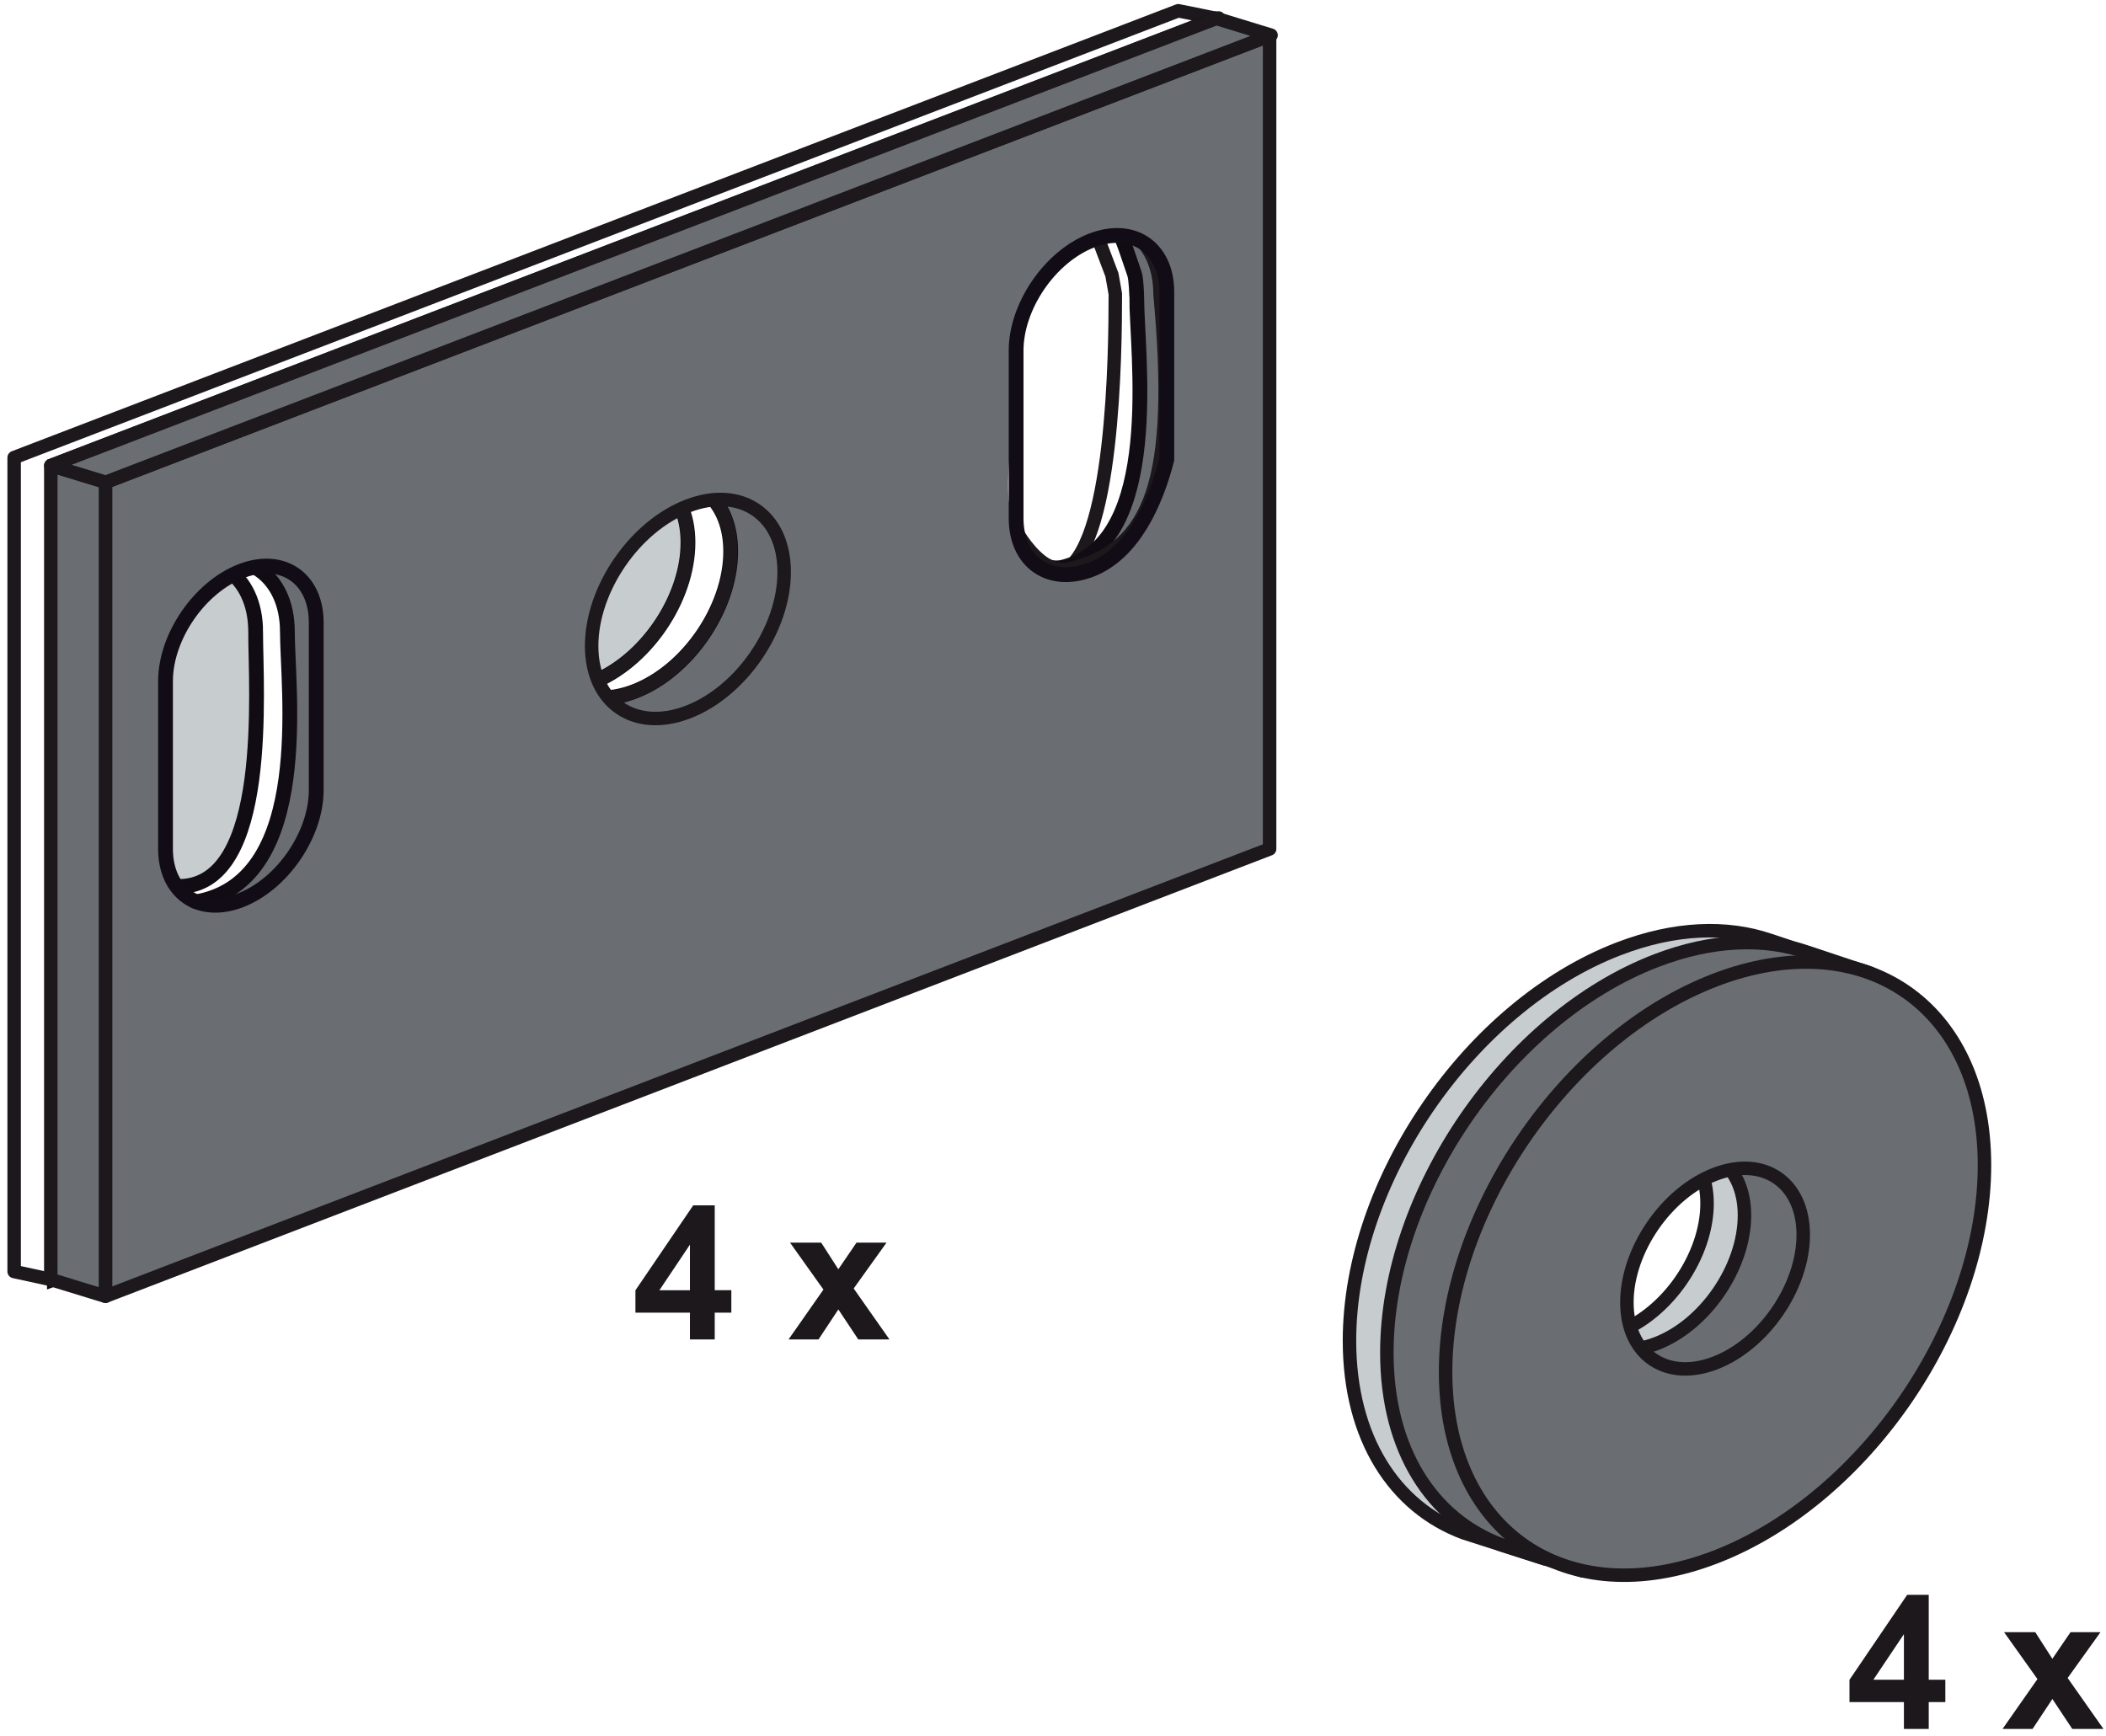 <?xml version="1.0" encoding="UTF-8"?>
<svg xmlns="http://www.w3.org/2000/svg" xmlns:xlink="http://www.w3.org/1999/xlink" width="285pt" height="235pt" viewBox="0 0 285 235" version="1.1">
<defs>
<clipPath id="clip1">
  <path d="M 270 220 L 284.656 220 L 284.656 234 L 270 234 Z "/>
</clipPath>
<clipPath id="clip2">
  <path d="M 1 52 L 105 52 L 105 132 L 1 132 Z "/>
</clipPath>
<clipPath id="clip3">
  <path d="M 1 0.543 L 166 0.543 L 166 175 L 1 175 Z "/>
</clipPath>
<clipPath id="clip4">
  <path d="M 1 0.543 L 177 0.543 L 177 185 L 1 185 Z "/>
</clipPath>
</defs>
<g id="surface1">
<path style=" stroke:none;fill-rule:nonzero;fill:rgb(10.985%,9.424%,10.985%);fill-opacity:1;" d="M 93.367 181.285 L 93.367 177.656 L 85.992 177.656 L 85.992 174.633 L 93.812 163.133 L 96.723 163.133 L 96.723 174.621 L 98.969 174.621 L 98.969 177.656 L 96.723 177.656 L 96.723 181.285 L 93.363 181.285 M 93.367 174.625 L 93.367 168.453 L 89.234 174.625 L 93.367 174.625 "/>
<path style=" stroke:none;fill-rule:nonzero;fill:rgb(10.985%,9.424%,10.985%);fill-opacity:1;" d="M 106.711 181.285 L 111.434 174.535 L 106.914 168.184 L 111.133 168.184 L 113.449 171.785 L 115.91 168.184 L 119.969 168.184 L 115.527 174.387 L 120.371 181.285 L 116.148 181.285 L 113.453 177.223 L 110.766 181.285 L 106.715 181.285 "/>
<path style=" stroke:none;fill-rule:nonzero;fill:rgb(10.985%,9.424%,10.985%);fill-opacity:1;" d="M 257.652 234 L 257.652 230.367 L 250.285 230.367 L 250.285 227.348 L 258.094 215.848 L 261.012 215.848 L 261.012 227.336 L 263.258 227.336 L 263.258 230.367 L 261.012 230.367 L 261.012 233.996 L 257.652 233.996 M 257.652 227.336 L 257.652 221.168 L 253.52 227.336 L 257.652 227.336 "/>
<g clip-path="url(#clip1)" clip-rule="nonzero">
<path style=" stroke:none;fill-rule:nonzero;fill:rgb(10.985%,9.424%,10.985%);fill-opacity:1;" d="M 270.996 234 L 275.723 227.25 L 271.203 220.898 L 275.422 220.898 L 277.742 224.504 L 280.199 220.898 L 284.258 220.898 L 279.809 227.102 L 284.66 234 L 280.438 234 L 277.746 229.945 L 275.059 234 L 270.992 234 "/>
</g>
<path style=" stroke:none;fill-rule:nonzero;fill:rgb(78.125%,79.688%,81.25%);fill-opacity:1;" d="M 34.594 85.512 C 34.594 93.223 36.617 119.723 24.359 119.977 C 16.656 120.141 8.543 103.215 8.543 95.516 C 8.543 87.809 14.379 79.32 21.578 76.559 C 28.766 73.801 34.598 77.809 34.598 85.512 Z M 93.102 73.43 C 93.102 81.133 87.27 89.617 80.074 92.387 C 72.879 95.145 67.047 91.141 67.047 83.43 C 67.047 75.73 72.879 67.238 80.074 64.484 C 87.27 61.719 93.102 65.727 93.102 73.434 "/>
<g clip-path="url(#clip2)" clip-rule="nonzero">
<path style="fill:none;stroke-width:20.006;stroke-linecap:butt;stroke-linejoin:miter;stroke:rgb(6.665%,4.315%,7.835%);stroke-opacity:1;stroke-miterlimit:4;" d="M 345.938 1494.883 C 345.938 1417.773 366.172 1152.773 243.594 1150.234 C 166.562 1148.594 85.43 1317.852 85.43 1394.844 C 85.43 1471.914 143.789 1556.797 215.781 1584.414 C 287.656 1611.992 345.977 1571.914 345.977 1494.883 Z M 931.016 1615.703 C 931.016 1538.672 872.695 1453.828 800.742 1426.133 C 728.789 1398.555 670.469 1438.594 670.469 1515.703 C 670.469 1592.695 728.789 1677.617 800.742 1705.156 C 872.695 1732.812 931.016 1692.734 931.016 1615.664 Z " transform="matrix(0.1,0,0,-0.1,0,235)"/>
</g>
<g clip-path="url(#clip3)" clip-rule="nonzero">
<path style="fill:none;stroke-width:18.224;stroke-linecap:round;stroke-linejoin:round;stroke:rgb(10.985%,9.424%,10.985%);stroke-opacity:1;stroke-miterlimit:22.926;" d="M 1594.492 2335.43 L 19.141 1730.703 L 19.141 629.102 L 68.711 618.32 L 1594.492 1630.234 L 1646.055 2325.039 Z M 931.016 1615.703 C 931.016 1538.672 872.695 1453.828 800.742 1426.133 C 728.789 1398.555 670.469 1438.594 670.469 1515.703 C 670.469 1592.695 728.789 1677.617 800.742 1705.156 C 872.695 1732.812 931.016 1692.734 931.016 1615.664 Z M 1509.336 1952.188 C 1509.336 1875.117 1507.422 1602.812 1435.547 1575.234 C 1363.594 1547.617 1266.484 1774.531 1266.484 1851.602 C 1266.484 1928.594 1324.805 2013.516 1396.758 2041.094 C 1468.711 2068.672 1488.047 2099.18 1488.047 2022.148 L 1504.766 1978.008 Z " transform="matrix(0.1,0,0,-0.1,0,235)"/>
</g>
<path style=" stroke:none;fill-rule:nonzero;fill:rgb(41.576%,42.747%,44.701%);fill-opacity:1;" d="M 164.906 2.434 L 7.363 62.91 L 7.363 173.07 L 164.906 112.523 L 164.906 2.434 M 38.891 85.512 C 38.891 93.219 42.336 118.852 26.941 121.98 C 19.395 123.52 12.832 103.215 12.832 95.512 C 12.832 87.805 18.668 79.32 25.859 76.559 C 33.051 73.801 38.891 77.809 38.891 85.508 Z M 98.883 74.629 C 98.883 82.336 93.051 90.824 85.863 93.582 C 78.66 96.344 72.832 92.336 72.832 84.633 C 72.832 76.926 78.66 68.441 85.863 65.676 C 93.051 62.914 98.883 66.926 98.883 74.629 Z M 153.824 40.086 C 153.824 47.797 157.434 73.266 143.926 76.738 C 136.465 78.656 130.938 57.551 130.938 49.844 C 130.938 42.145 136.773 33.652 143.961 30.895 C 151.16 28.137 150.879 29.414 153.523 37.051 C 153.773 37.77 153.828 40.09 153.828 40.09 "/>
<g clip-path="url(#clip4)" clip-rule="nonzero">
<path style="fill:none;stroke-width:20.006;stroke-linecap:butt;stroke-linejoin:miter;stroke:rgb(6.665%,4.315%,7.835%);stroke-opacity:1;stroke-miterlimit:4;" d="M 1649.062 2325.664 L 73.633 1720.898 L 73.633 619.297 L 1649.062 1224.766 L 1649.062 2325.664 M 388.906 1494.883 C 388.906 1417.812 423.359 1161.484 269.414 1130.195 C 193.945 1114.805 128.32 1317.852 128.32 1394.883 C 128.32 1471.953 186.68 1556.797 258.594 1584.414 C 330.508 1611.992 388.906 1571.914 388.906 1494.922 Z M 988.828 1603.711 C 988.828 1526.641 930.508 1441.758 858.633 1414.18 C 786.602 1386.562 728.32 1426.641 728.32 1503.672 C 728.32 1580.742 786.602 1665.586 858.633 1693.242 C 930.508 1720.859 988.828 1680.742 988.828 1603.711 Z M 1538.242 1949.141 C 1538.242 1872.031 1574.336 1617.344 1439.258 1582.617 C 1364.648 1563.438 1309.375 1774.492 1309.375 1851.562 C 1309.375 1928.555 1367.734 2013.477 1439.609 2041.055 C 1511.602 2068.633 1508.789 2055.859 1535.234 1979.492 C 1537.734 1972.305 1538.281 1949.102 1538.281 1949.102 Z " transform="matrix(0.1,0,0,-0.1,0,235)"/>
</g>
<path style="fill:none;stroke-width:18.224;stroke-linecap:round;stroke-linejoin:round;stroke:rgb(10.985%,9.424%,10.985%);stroke-opacity:1;stroke-miterlimit:22.926;" d="M 1649.062 2325.664 L 73.633 1720.898 L 73.633 619.297 L 1649.062 1224.766 Z M 988.828 1603.711 C 988.828 1526.641 930.508 1441.758 858.633 1414.18 C 786.602 1386.562 728.32 1426.641 728.32 1503.672 C 728.32 1580.742 786.602 1665.586 858.633 1693.242 C 930.508 1720.859 988.828 1680.742 988.828 1603.711 Z M 1569.883 1951.562 C 1592.852 1701.562 1559.414 1607.383 1447.891 1580.117 C 1373.086 1561.836 1309.375 1774.492 1309.375 1851.562 C 1309.375 1928.594 1367.734 2013.477 1439.609 2041.055 C 1511.602 2068.672 1569.883 2028.594 1569.883 1951.523 Z " transform="matrix(0.1,0,0,-0.1,0,235)"/>
<path style=" stroke:none;fill-rule:nonzero;fill:rgb(41.576%,42.747%,44.701%);fill-opacity:1;" d="M 171.812 4.809 L 14.273 65.281 L 14.273 175.434 L 171.812 114.898 L 171.812 4.809 M 45.5 87.301 C 45.5 95.004 39.41 119.008 32.418 122.242 C 18.332 128.766 22.355 104.848 22.355 97.137 C 22.355 89.438 25.285 81.105 32.48 78.344 C 39.668 75.586 45.504 79.59 45.504 87.301 Z M 106.121 77.426 C 106.121 85.125 100.289 93.613 93.094 96.375 C 85.898 99.133 80.066 95.129 80.066 87.422 C 80.066 79.719 85.898 71.23 93.094 68.473 C 100.289 65.711 106.121 69.715 106.121 77.426 Z M 163.602 41.633 C 163.602 49.336 154.098 82.469 142.312 77.23 C 132.984 73.086 137.551 59.336 137.551 51.629 C 137.551 43.922 141.961 33.09 150.578 32.672 C 158.27 32.301 163.602 33.922 163.602 41.633 "/>
<path style="fill:none;stroke-width:18.224;stroke-linecap:round;stroke-linejoin:round;stroke:rgb(10.985%,9.424%,10.985%);stroke-opacity:1;stroke-miterlimit:22.926;" d="M 1061.211 1575.742 C 1061.211 1498.75 1002.891 1413.867 930.938 1386.25 C 858.984 1358.672 800.664 1398.711 800.664 1475.781 C 800.664 1552.812 858.984 1637.695 930.938 1665.273 C 1002.891 1692.891 1061.211 1652.852 1061.211 1575.742 Z " transform="matrix(0.1,0,0,-0.1,0,235)"/>
<path style="fill:none;stroke-width:18.224;stroke-linecap:round;stroke-linejoin:round;stroke:rgb(10.985%,9.424%,10.985%);stroke-opacity:1;stroke-miterlimit:22.926;" d="M 1718.125 2301.914 L 142.734 1697.188 L 142.734 595.664 L 1718.125 1201.016 Z " transform="matrix(0.1,0,0,-0.1,0,235)"/>
<path style=" stroke:none;fill-rule:nonzero;fill:rgb(41.576%,42.747%,44.701%);fill-opacity:1;" d="M 164.609 2.496 L 6.875 63.016 L 14.273 65.277 L 172.012 4.762 L 164.609 2.496 "/>
<path style="fill:none;stroke-width:18.224;stroke-linecap:round;stroke-linejoin:round;stroke:rgb(10.985%,9.424%,10.985%);stroke-opacity:1;stroke-miterlimit:22.926;" d="M 1646.094 2325.039 L 68.75 1719.844 L 142.734 1697.227 L 1720.117 2302.383 Z " transform="matrix(0.1,0,0,-0.1,0,235)"/>
<path style=" stroke:none;fill-rule:nonzero;fill:rgb(41.576%,42.747%,44.701%);fill-opacity:1;" d="M 6.875 173.168 L 6.875 63.016 L 14.273 65.277 L 14.273 175.438 L 6.875 173.172 "/>
<path style="fill:none;stroke-width:18.224;stroke-linecap:round;stroke-linejoin:round;stroke:rgb(10.985%,9.424%,10.985%);stroke-opacity:1;stroke-miterlimit:22.926;" d="M 68.75 618.32 L 68.75 1719.844 L 142.734 1697.227 L 142.734 595.625 L 68.75 618.281 Z " transform="matrix(0.1,0,0,-0.1,0,235)"/>
<path style=" stroke:none;fill-rule:nonzero;fill:rgb(78.125%,79.688%,81.25%);fill-opacity:1;" d="M 255.535 153.461 L 248.031 130.094 L 239.516 127.262 C 233.684 125.27 226.656 125.5 219.074 128.406 C 198.941 136.137 182.621 159.883 182.621 181.457 C 182.621 194.668 188.734 203.988 198.117 207.465 L 209.031 210.969 L 255.535 153.465 M 231.012 162.879 C 231.012 169.938 225.668 177.707 219.078 180.234 C 212.496 182.773 207.145 179.098 207.145 172.039 C 207.145 164.98 212.496 157.211 219.078 154.68 C 225.668 152.152 231.012 155.824 231.012 162.883 "/>
<path style="fill:none;stroke-width:18.224;stroke-linecap:round;stroke-linejoin:round;stroke:rgb(10.985%,9.424%,10.985%);stroke-opacity:1;stroke-miterlimit:22.926;" d="M 2555.352 815.391 L 2480.312 1049.062 L 2395.156 1077.383 C 2336.836 1097.305 2266.562 1095 2190.742 1065.938 C 1989.414 988.633 1826.211 751.172 1826.211 535.43 C 1826.211 403.32 1887.344 310.117 1981.172 275.352 L 2090.312 240.312 L 2555.352 815.352 Z M 2310.117 721.211 C 2310.117 650.625 2256.68 572.93 2190.781 547.656 C 2124.961 522.266 2071.445 559.023 2071.445 629.609 C 2071.445 700.195 2124.961 777.891 2190.781 803.203 C 2256.68 828.477 2310.117 791.758 2310.117 721.172 Z " transform="matrix(0.1,0,0,-0.1,0,235)"/>
<path style=" stroke:none;fill-rule:nonzero;fill:rgb(41.576%,42.747%,44.701%);fill-opacity:1;" d="M 260.602 155.07 L 253.086 131.711 L 244.574 128.879 C 238.75 126.879 231.715 127.105 224.141 130.012 C 204.008 137.742 187.68 161.496 187.68 183.07 C 187.68 196.273 193.801 205.598 203.172 209.074 L 214.102 212.582 L 260.605 155.07 M 236.074 164.488 C 236.074 171.551 230.73 179.328 224.141 181.852 C 217.551 184.379 212.211 180.707 212.211 173.652 C 212.211 166.59 217.551 158.82 224.141 156.289 C 230.73 153.758 236.074 157.434 236.074 164.488 "/>
<path style="fill:none;stroke-width:18.224;stroke-linecap:round;stroke-linejoin:round;stroke:rgb(10.985%,9.424%,10.985%);stroke-opacity:1;stroke-miterlimit:22.926;" d="M 2606.016 799.297 L 2530.859 1032.891 L 2445.742 1061.211 C 2387.5 1081.211 2317.148 1078.945 2241.406 1049.883 C 2040.078 972.578 1876.797 735.039 1876.797 519.297 C 1876.797 387.266 1938.008 294.023 2031.719 259.258 L 2141.016 224.18 L 2606.055 799.297 Z M 2360.742 705.117 C 2360.742 634.492 2307.305 556.719 2241.406 531.484 C 2175.508 506.211 2122.109 542.93 2122.109 613.477 C 2122.109 684.102 2175.508 761.797 2241.406 787.109 C 2307.305 812.422 2360.742 775.664 2360.742 705.117 Z " transform="matrix(0.1,0,0,-0.1,0,235)"/>
<path style=" stroke:none;fill-rule:nonzero;fill:rgb(41.576%,42.747%,44.701%);fill-opacity:1;" d="M 268.555 157.695 C 268.555 136.137 252.23 124.914 232.09 132.645 C 211.949 140.371 195.629 164.125 195.629 185.691 C 195.629 207.266 211.949 218.48 232.09 210.75 C 252.23 203.02 268.555 179.27 268.555 157.695 M 244.027 167.117 C 244.027 174.176 238.688 181.949 232.094 184.473 C 225.504 187.004 220.164 183.336 220.164 176.277 C 220.164 169.219 225.504 161.449 232.094 158.922 C 238.688 156.391 244.027 160.059 244.027 167.117 "/>
<path style="fill:none;stroke-width:18.224;stroke-linecap:round;stroke-linejoin:round;stroke:rgb(10.985%,9.424%,10.985%);stroke-opacity:1;stroke-miterlimit:22.926;" d="M 2685.547 773.047 C 2685.547 988.633 2522.305 1100.859 2320.898 1023.555 C 2119.492 946.289 1956.289 708.75 1956.289 493.086 C 1956.289 277.344 2119.492 165.195 2320.898 242.5 C 2522.305 319.805 2685.547 557.305 2685.547 773.047 Z M 2440.273 678.828 C 2440.273 608.242 2386.875 530.508 2320.938 505.273 C 2255.039 479.961 2201.641 516.641 2201.641 587.227 C 2201.641 657.812 2255.039 735.508 2320.938 760.781 C 2386.875 786.094 2440.273 749.414 2440.273 678.828 Z " transform="matrix(0.1,0,0,-0.1,0,235)"/>
<path style="fill:none;stroke-width:20.006;stroke-linecap:butt;stroke-linejoin:miter;stroke:rgb(6.665%,4.704%,8.228%);stroke-opacity:1;stroke-miterlimit:4;" d="M 427.93 1280.625 C 427.93 1220.508 382.109 1153.633 325.977 1131.758 C 269.805 1109.922 223.984 1141.133 223.984 1201.25 L 223.984 1428.086 C 223.984 1488.164 269.805 1555 325.977 1576.914 C 382.109 1598.789 427.93 1567.539 427.93 1507.422 L 427.93 1280.586 Z " transform="matrix(0.1,0,0,-0.1,0,235)"/>
<path style="fill:none;stroke-width:20.006;stroke-linecap:butt;stroke-linejoin:miter;stroke:rgb(6.665%,4.704%,8.228%);stroke-opacity:1;stroke-miterlimit:4;" d="M 1579.023 1728.047 C 1564.062 1669.297 1533.242 1601.094 1477.031 1579.18 C 1420.898 1557.344 1375.078 1588.555 1375.078 1648.672 L 1375.078 1875.508 C 1375.078 1935.625 1420.898 2002.5 1477.031 2024.375 C 1533.203 2046.211 1579.023 2015.039 1579.023 1954.883 Z " transform="matrix(0.1,0,0,-0.1,0,235)"/>
</g>
</svg>
